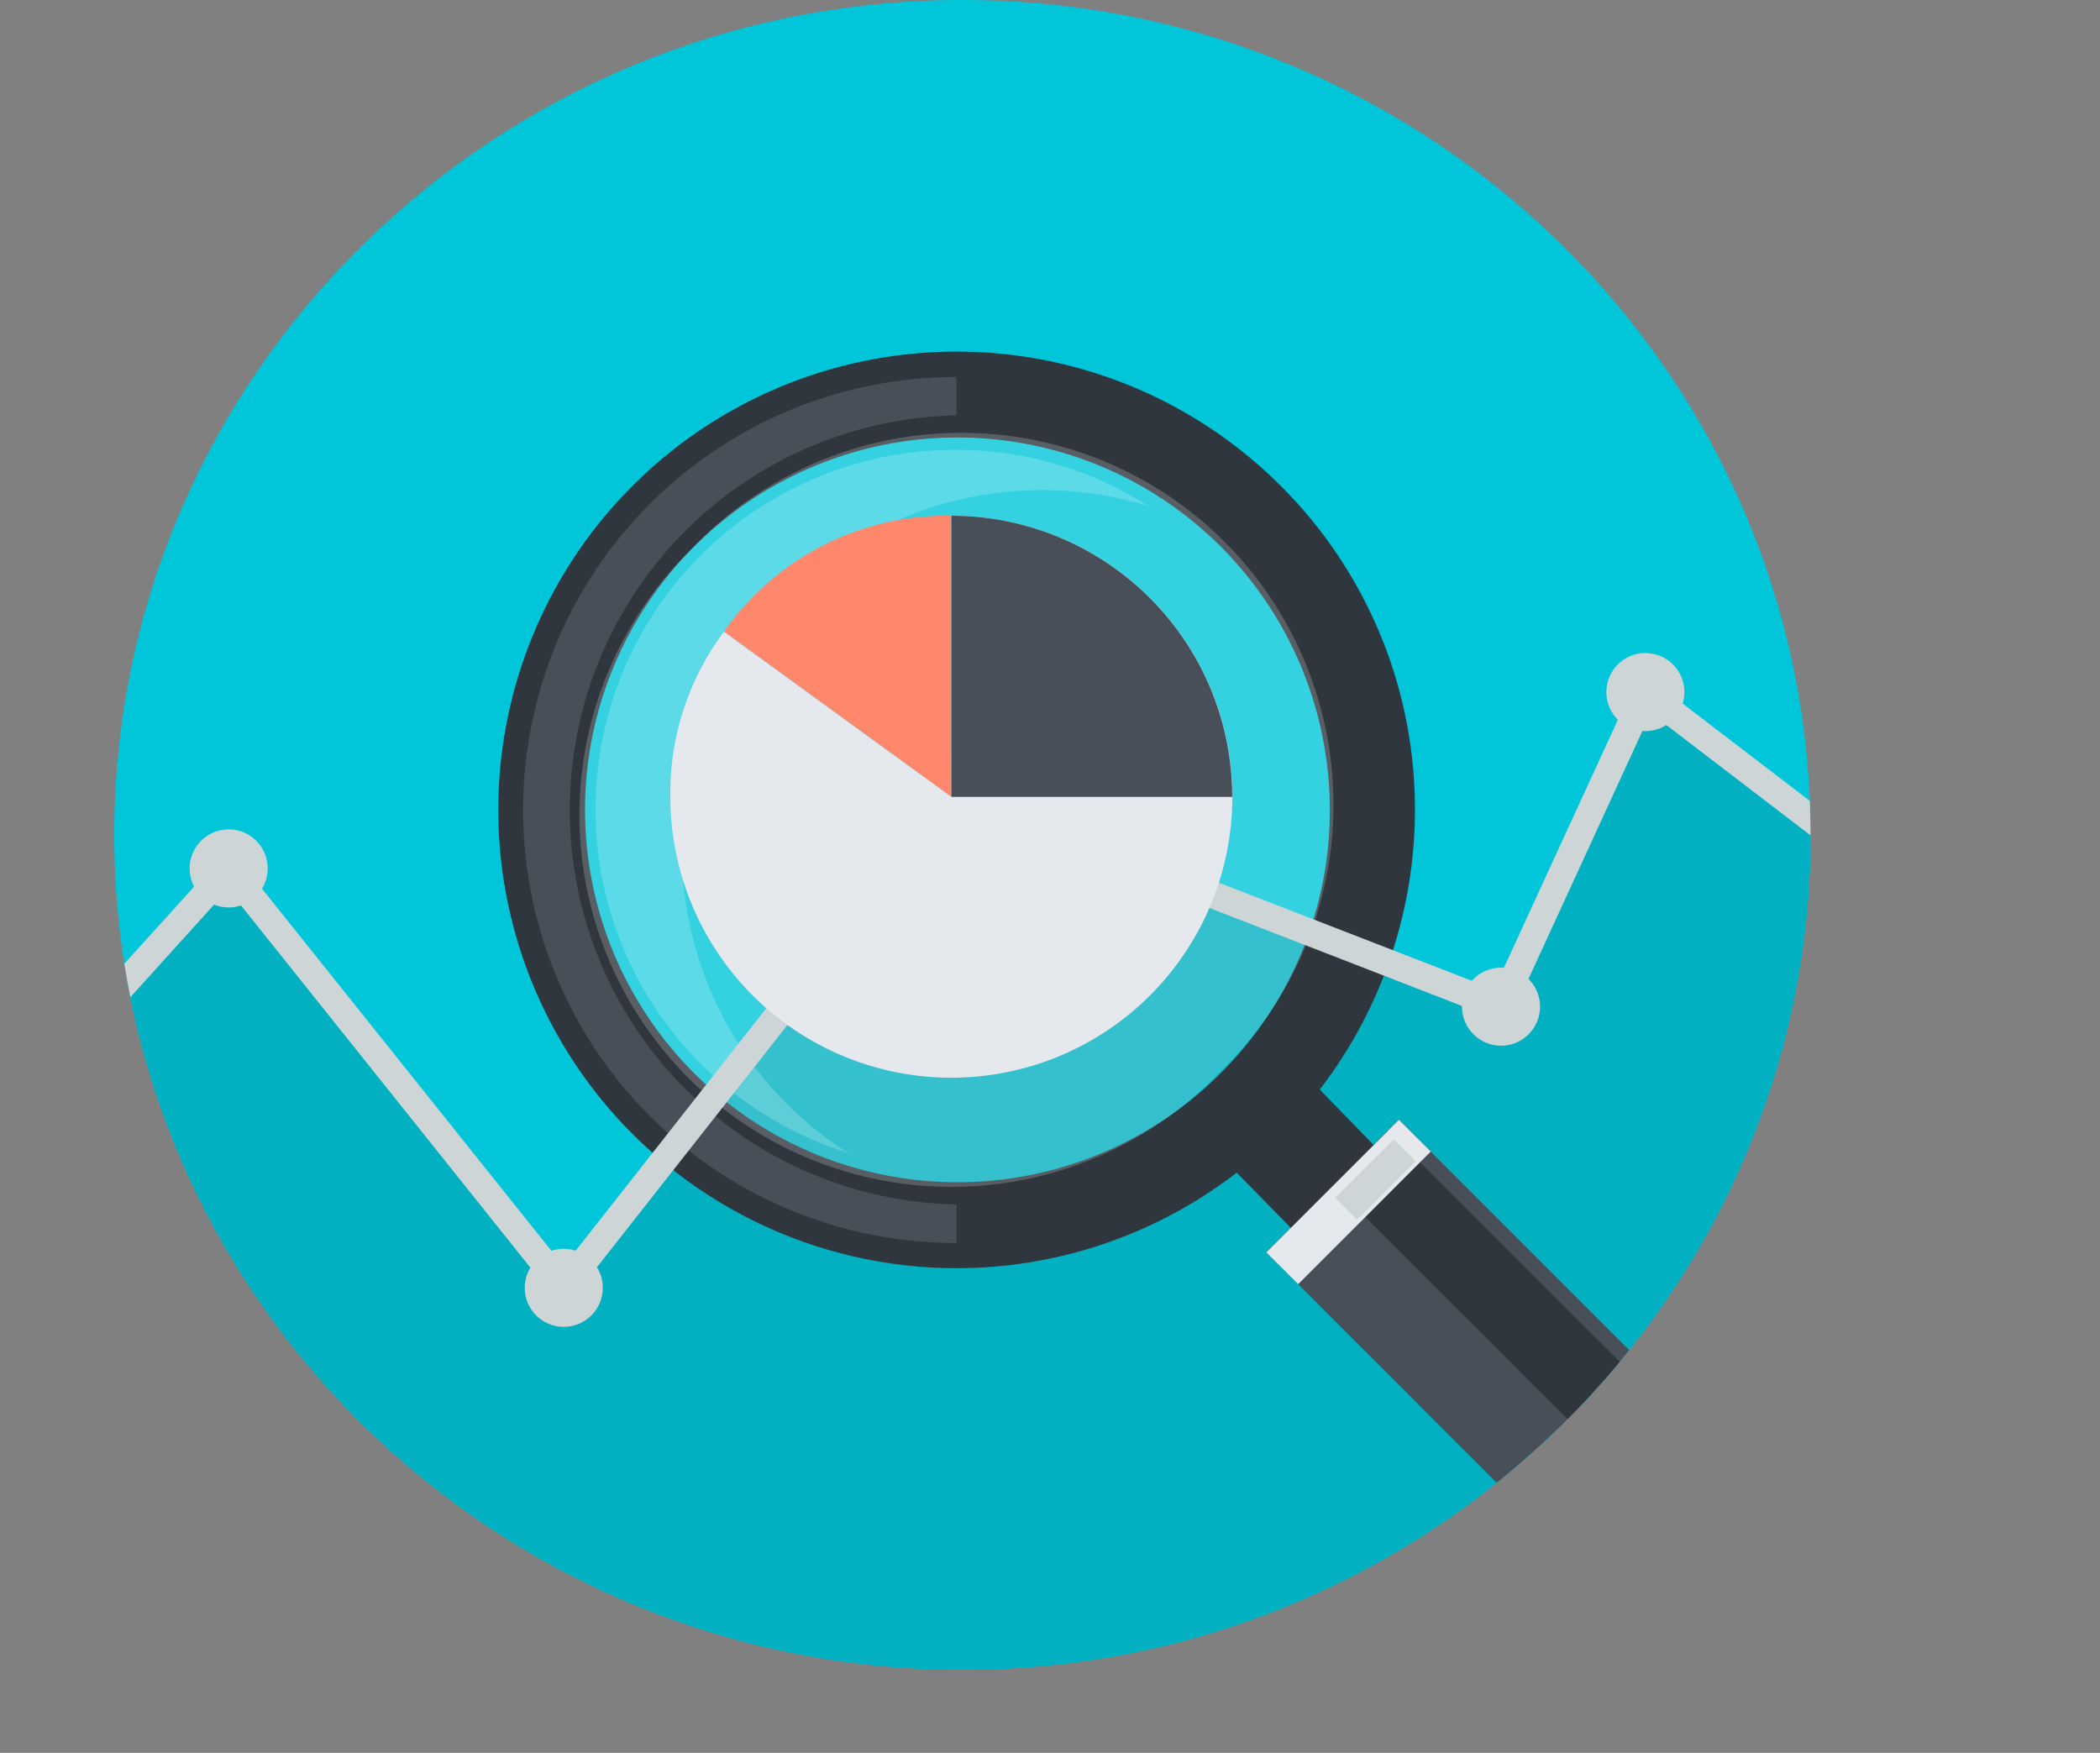 <svg xmlns="http://www.w3.org/2000/svg" viewBox="0 0 131.23 109.54"><rect x="0" y="0" width="131.23" height="109.54" fill="#808080" stroke="none"/><defs><style>.cls-1{fill:#01c6da}.cls-5{fill:#30363d}.cls-6{fill:#fff;opacity:.2}.cls-8{fill:#484f59}.cls-9{fill:#e5e8ec}.cls-10{fill:#cdd5d7}</style><clipPath id="clip-path"><path class="cls-1" d="M60.14 104.35c-29.22 0-53-23.41-53-52.18S30.91 0 60.14 0s53 23.41 53 52.17-23.78 52.18-53 52.18z"/></clipPath></defs><g id="Слой_2" data-name="Слой 2"><g id="Layer_4" data-name="Layer 4"><path class="cls-1" d="M60.14 104.35c-29.22 0-53-23.41-53-52.18S30.91 0 60.14 0s53 23.41 53 52.17-23.78 52.18-53 52.18z"/><g clip-path="url(#clip-path)"><path fill="#01b0c1" d="M0 70.54l13.5-16.25 21.73 26.19L59.5 49.6 93 63.04l9.82-19.79L116 53.79l-6.25 36.5-45.25 19.25-39.5-7.5-25-31.5z"/><path class="cls-5" d="M80 30.33a28.64 28.64 0 1 0 8.42 20.28A28.51 28.51 0 0 0 80 30.33zm-3.71 36.73a23.27 23.27 0 1 1 6.81-16.45 23.18 23.18 0 0 1-6.81 16.45z"/><path class="cls-6" d="M43.3 34.22A23.24 23.24 0 1 0 76.24 67 23.24 23.24 0 1 0 43.3 34.22z"/><path class="cls-6" d="M49.19 69A22.48 22.48 0 0 1 65 30.63a22.44 22.44 0 0 1 6.77 1 22.3 22.3 0 0 0-12.08-3.52A22.48 22.48 0 0 0 53 72.05 22.66 22.66 0 0 1 49.19 69z"/><path d="M59.77 75.27a24.66 24.66 0 0 1 0-49.31v-2.4h-.05a27.06 27.06 0 0 0 .06 54.12v-2.41z" fill="#474f59"/><path class="cls-5" d="M86.1 71.82l-4.56-4.69A3.58 3.58 0 0 0 79 66.06q-.81 1-1.73 1.91a25.85 25.85 0 0 1-2 1.79 3.62 3.62 0 0 0 1.07 2.56L80.93 77c1.48 1.48 3.21 1 4.66-.52 1.48-1.48 1.98-3.2.51-4.66z"/><path class="cls-8" transform="rotate(-44.99 96.214 87.058)" d="M90.35 68.77h11.72v36.57H90.35z"/><path class="cls-5" transform="rotate(-45.02 97.957 85.283)" d="M95.55 67h4.84v36.57h-4.84z"/><path class="cls-9" transform="rotate(-45.01 84.273 75.115)" d="M78.41 73.71h11.72v2.81H78.41z"/><path class="cls-10" transform="rotate(-44.98 85.95 73.725)" d="M83.37 72.75h5.18v1.93h-5.18z"/><path class="cls-9" d="M115.26 97.82a8.28 8.28 0 0 1-8.29 8.28l-2-2 8.28-8.28z"/><path class="cls-10" transform="rotate(-44.99 111.78 99.544)" d="M109.19 98.33h5.18v2.42h-5.18z"/><path class="cls-10" d="M35.23 81.83L14.25 55.57 3.48 67.48l-1.25-1.13 12.1-13.37 20.89 26.14 24-30.53 34.14 13.24 9.14-19.89 15.65 11.98 11.59-22.54 1.49.77-12.5 24.33-15.58-11.92-8.92 19.42-34.45-13.37-24.55 31.22z"/><circle class="cls-10" cx="2.86" cy="66.91" r="2.44"/><circle class="cls-10" cx="35.23" cy="80.48" r="2.44"/><circle class="cls-10" cx="14.29" cy="54.27" r="2.44"/><circle cx="59.5" cy="49.6" r="2.44" fill="#b7bec0"/><circle class="cls-10" cx="93.8" cy="62.91" r="2.44"/><circle class="cls-10" cx="102.82" cy="43.25" r="2.44"/><circle class="cls-10" cx="118.44" cy="55.2" r="2.44"/></g><path d="M59.45 49.8L45.24 39.47a17 17 0 0 1 14.21-7.24z" fill="#ff876c"/><path class="cls-9" d="M59.45 49.8V32.23A17.56 17.56 0 1 1 41.89 49.8a16.83 16.83 0 0 1 3.35-10.32z"/><path class="cls-8" d="M59.45 49.8H77a17.56 17.56 0 0 0-17.55-17.57z"/></g></g></svg>